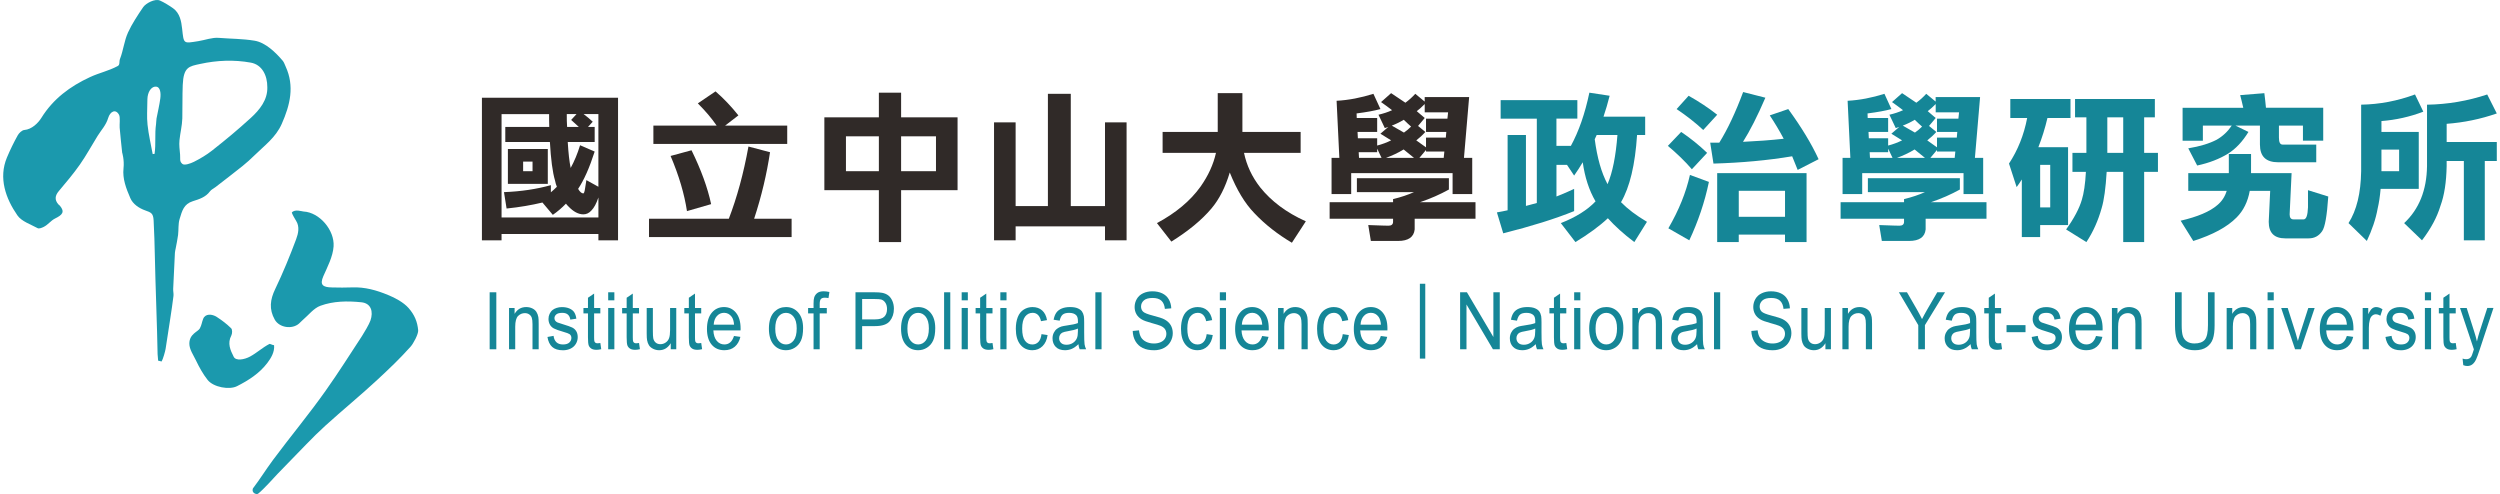 <?xml version="1.0" encoding="utf-8"?>
<!-- Generator: Adobe Illustrator 16.0.0, SVG Export Plug-In . SVG Version: 6.00 Build 0)  -->
<!DOCTYPE svg PUBLIC "-//W3C//DTD SVG 1.1//EN" "http://www.w3.org/Graphics/SVG/1.1/DTD/svg11.dtd">
<svg version="1.1" id="圖層_1" xmlns="http://www.w3.org/2000/svg" xmlns:xlink="http://www.w3.org/1999/xlink" x="0px" y="0px"
	 width="334px" height="66px" viewBox="0 0 334 66" enable-background="new 0 0 334 66" xml:space="preserve">
<path fill="#158697" d="M65.418,46.664v-7.615h0.891v7.615H65.418z"/>
<path fill="#158697" d="M68.007,46.664v-5.518h0.743v0.785c0.358-0.607,0.875-0.908,1.552-0.908c0.292,0,0.564,0.059,0.811,0.178
	c0.247,0.119,0.429,0.275,0.552,0.471c0.123,0.193,0.208,0.424,0.258,0.689c0.031,0.174,0.044,0.477,0.044,0.91v3.393h-0.825v-3.355
	c0-0.381-0.033-0.666-0.097-0.856c-0.063-0.188-0.179-0.338-0.342-0.449c-0.164-0.112-0.354-0.17-0.575-0.17
	c-0.352,0-0.655,0.125-0.91,0.379c-0.256,0.252-0.384,0.733-0.384,1.438v3.015L68.007,46.664L68.007,46.664z"/>
<path fill="#158697" d="M73.14,45.018l0.816-0.146c0.045,0.371,0.173,0.653,0.383,0.853c0.21,0.198,0.502,0.297,0.878,0.297
	c0.381,0,0.661-0.088,0.846-0.263c0.184-0.176,0.274-0.381,0.274-0.614c0-0.213-0.081-0.379-0.243-0.502
	c-0.112-0.082-0.395-0.188-0.844-0.314c-0.605-0.174-1.024-0.324-1.26-0.451c-0.234-0.125-0.411-0.299-0.532-0.523
	s-0.181-0.471-0.181-0.739c0-0.246,0.049-0.474,0.148-0.683c0.1-0.211,0.235-0.387,0.406-0.522c0.128-0.107,0.303-0.199,0.525-0.271
	c0.221-0.076,0.459-0.111,0.713-0.111c0.382,0,0.718,0.061,1.007,0.186s0.502,0.293,0.64,0.506c0.139,0.215,0.233,0.498,0.285,0.855
	l-0.808,0.125c-0.037-0.285-0.144-0.506-0.319-0.666c-0.176-0.158-0.424-0.238-0.745-0.238c-0.38,0-0.649,0.07-0.813,0.213
	c-0.162,0.143-0.243,0.309-0.243,0.498c0,0.121,0.034,0.23,0.101,0.328c0.066,0.1,0.173,0.184,0.316,0.25
	c0.083,0.033,0.325,0.113,0.729,0.238c0.584,0.176,0.991,0.32,1.223,0.432c0.23,0.115,0.413,0.277,0.544,0.494
	c0.131,0.213,0.197,0.48,0.197,0.797c0,0.313-0.081,0.607-0.242,0.883c-0.161,0.273-0.394,0.488-0.694,0.639
	c-0.303,0.148-0.646,0.228-1.027,0.228c-0.634,0-1.116-0.149-1.448-0.448C73.442,46.045,73.23,45.602,73.14,45.018z"/>
<path fill="#158697" d="M80.206,45.826l0.119,0.826c-0.232,0.055-0.44,0.084-0.624,0.084c-0.3,0-0.532-0.053-0.698-0.162
	c-0.165-0.107-0.281-0.248-0.349-0.422c-0.067-0.176-0.102-0.543-0.102-1.105v-3.174h-0.604v-0.727h0.604v-1.367l0.822-0.559v1.926
	h0.831v0.727h-0.831V45.1c0,0.269,0.015,0.439,0.044,0.515s0.076,0.137,0.143,0.184c0.065,0.043,0.161,0.066,0.282,0.066
	C79.936,45.863,80.057,45.852,80.206,45.826z"/>
<path fill="#158697" d="M81.254,40.123v-1.074h0.825v1.074H81.254z M81.254,46.664v-5.518h0.825v5.518H81.254z"/>
<path fill="#158697" d="M85.375,45.826l0.119,0.826c-0.233,0.055-0.439,0.084-0.625,0.084c-0.3,0-0.532-0.053-0.697-0.162
	c-0.166-0.107-0.281-0.248-0.349-0.422c-0.067-0.176-0.101-0.543-0.101-1.105v-3.174h-0.605v-0.727h0.605v-1.367l0.821-0.559v1.926
	h0.831v0.727h-0.831V45.1c0,0.269,0.015,0.439,0.044,0.515s0.076,0.137,0.143,0.184c0.065,0.043,0.161,0.066,0.283,0.066
	C85.104,45.863,85.226,45.852,85.375,45.826z"/>
<path fill="#158697" d="M89.611,46.664v-0.811c-0.379,0.623-0.896,0.936-1.547,0.936c-0.288,0-0.557-0.064-0.806-0.189
	c-0.249-0.123-0.434-0.281-0.555-0.469c-0.122-0.189-0.206-0.42-0.255-0.693c-0.034-0.184-0.05-0.475-0.05-0.873v-3.418h0.825v3.062
	c0,0.485,0.018,0.815,0.051,0.985c0.052,0.244,0.162,0.439,0.33,0.58c0.168,0.142,0.377,0.209,0.624,0.209
	c0.249,0,0.479-0.069,0.697-0.215c0.218-0.145,0.371-0.34,0.462-0.588c0.089-0.248,0.135-0.606,0.135-1.076v-2.957h0.826v5.519
	L89.611,46.664L89.611,46.664z"/>
<path fill="#158697" d="M93.684,45.826l0.118,0.826c-0.231,0.055-0.439,0.084-0.624,0.084c-0.3,0-0.531-0.053-0.697-0.162
	c-0.165-0.107-0.282-0.248-0.35-0.422c-0.066-0.176-0.101-0.543-0.101-1.105v-3.174h-0.605v-0.727h0.605v-1.367l0.822-0.559v1.926
	h0.831v0.727h-0.831V45.1c0,0.269,0.014,0.439,0.044,0.515c0.028,0.075,0.076,0.137,0.142,0.184
	c0.066,0.043,0.161,0.066,0.283,0.066C93.411,45.863,93.533,45.852,93.684,45.826z"/>
<path fill="#158697" d="M98.062,44.887l0.854,0.119c-0.135,0.564-0.384,1.004-0.749,1.314c-0.364,0.313-0.828,0.469-1.395,0.469
	c-0.713,0-1.277-0.25-1.695-0.746c-0.417-0.498-0.626-1.193-0.626-2.092c0-0.928,0.211-1.646,0.633-2.16
	c0.422-0.512,0.97-0.768,1.644-0.768c0.65,0,1.183,0.25,1.597,0.752c0.413,0.502,0.62,1.207,0.62,2.119
	c0,0.055-0.002,0.139-0.005,0.248h-3.634c0.03,0.606,0.182,1.069,0.453,1.395c0.272,0.32,0.612,0.482,1.02,0.482
	c0.303,0,0.562-0.093,0.774-0.271C97.766,45.568,97.936,45.283,98.062,44.887z M95.35,43.375h2.721
	c-0.037-0.465-0.141-0.811-0.313-1.045c-0.264-0.359-0.604-0.539-1.023-0.539c-0.379,0-0.698,0.143-0.956,0.43
	C95.52,42.51,95.376,42.893,95.35,43.375z"/>
<path fill="#158697" d="M102.726,43.904c0-1.021,0.251-1.777,0.753-2.271c0.418-0.407,0.929-0.61,1.532-0.61
	c0.67,0,1.218,0.248,1.643,0.744s0.639,1.184,0.639,2.061c0,0.709-0.094,1.268-0.283,1.674c-0.188,0.408-0.462,0.723-0.821,0.947
	c-0.359,0.227-0.751,0.34-1.177,0.34c-0.682,0-1.233-0.248-1.654-0.744S102.726,44.836,102.726,43.904z M103.574,43.904
	c0,0.707,0.136,1.236,0.408,1.588c0.271,0.352,0.616,0.527,1.027,0.527c0.41,0,0.75-0.179,1.023-0.529
	c0.272-0.354,0.408-0.893,0.408-1.617c0-0.682-0.136-1.197-0.411-1.551c-0.273-0.352-0.614-0.525-1.021-0.525
	c-0.412,0-0.756,0.174-1.027,0.523C103.709,42.67,103.574,43.199,103.574,43.904z"/>
<path fill="#158697" d="M108.691,46.664v-4.791h-0.729v-0.727h0.729v-0.588c0-0.369,0.028-0.646,0.087-0.824
	c0.079-0.244,0.219-0.439,0.419-0.59c0.2-0.152,0.48-0.228,0.842-0.228c0.233,0,0.49,0.031,0.771,0.094l-0.124,0.816
	c-0.171-0.035-0.334-0.054-0.487-0.054c-0.25,0-0.428,0.062-0.532,0.183c-0.104,0.121-0.156,0.349-0.156,0.683v0.508h0.95v0.727
	h-0.95v4.791H108.691z"/>
<path fill="#158697" d="M114.292,46.664v-7.615h2.537c0.447,0,0.788,0.023,1.023,0.07c0.331,0.064,0.606,0.182,0.832,0.357
	c0.223,0.174,0.401,0.42,0.539,0.733c0.136,0.313,0.203,0.662,0.203,1.039c0,0.647-0.182,1.196-0.545,1.646
	c-0.364,0.448-1.021,0.674-1.973,0.674h-1.726v3.096H114.292z M115.182,42.668h1.738c0.575,0,0.983-0.121,1.226-0.363
	c0.243-0.244,0.362-0.584,0.362-1.021c0-0.32-0.07-0.595-0.213-0.82c-0.142-0.228-0.329-0.375-0.562-0.448
	c-0.15-0.045-0.426-0.066-0.83-0.066h-1.721L115.182,42.668L115.182,42.668z"/>
<path fill="#158697" d="M120.381,43.904c0-1.021,0.251-1.777,0.753-2.271c0.418-0.407,0.93-0.61,1.532-0.61
	c0.669,0,1.217,0.248,1.643,0.744c0.425,0.496,0.639,1.184,0.639,2.061c0,0.709-0.094,1.268-0.283,1.674
	c-0.188,0.408-0.462,0.723-0.821,0.947c-0.358,0.227-0.751,0.34-1.177,0.34c-0.682,0-1.233-0.248-1.655-0.744
	C120.59,45.549,120.381,44.836,120.381,43.904z M121.23,43.904c0,0.707,0.135,1.236,0.408,1.588
	c0.272,0.352,0.615,0.527,1.027,0.527c0.41,0,0.75-0.179,1.023-0.529c0.271-0.354,0.408-0.893,0.408-1.617
	c0-0.682-0.138-1.197-0.411-1.551c-0.273-0.352-0.614-0.525-1.021-0.525c-0.413,0-0.756,0.174-1.028,0.523
	C121.365,42.669,121.23,43.199,121.23,43.904z"/>
<path fill="#158697" d="M126.132,46.664v-7.615h0.825v7.615H126.132z"/>
<path fill="#158697" d="M128.479,40.123v-1.074h0.824v1.074H128.479z M128.479,46.664v-5.518h0.824v5.518H128.479z"/>
<path fill="#158697" d="M132.6,45.826l0.118,0.826c-0.231,0.055-0.439,0.084-0.624,0.084c-0.3,0-0.531-0.053-0.697-0.162
	c-0.166-0.107-0.282-0.248-0.35-0.422c-0.066-0.176-0.101-0.543-0.101-1.105v-3.174h-0.605v-0.727h0.605v-1.367l0.822-0.559v1.926
	h0.831v0.727h-0.831V45.1c0,0.269,0.014,0.439,0.044,0.515c0.028,0.075,0.076,0.137,0.142,0.184
	c0.066,0.043,0.161,0.066,0.283,0.066C132.328,45.863,132.449,45.852,132.6,45.826z"/>
<path fill="#158697" d="M133.646,40.123v-1.074h0.825v1.074H133.646z M133.646,46.664v-5.518h0.825v5.518H133.646z"/>
<path fill="#158697" d="M139.146,44.641l0.812,0.123c-0.088,0.633-0.315,1.129-0.681,1.486c-0.367,0.357-0.815,0.539-1.347,0.539
	c-0.669,0-1.204-0.248-1.608-0.74c-0.406-0.496-0.608-1.201-0.608-2.123c0-0.596,0.087-1.117,0.262-1.564
	c0.175-0.444,0.44-0.78,0.797-1.004c0.356-0.223,0.745-0.334,1.163-0.334c0.528,0,0.962,0.148,1.298,0.453
	c0.337,0.303,0.552,0.732,0.646,1.291l-0.803,0.142c-0.077-0.371-0.211-0.65-0.406-0.839c-0.193-0.186-0.429-0.278-0.704-0.278
	c-0.417,0-0.754,0.168-1.014,0.506c-0.261,0.338-0.391,0.873-0.391,1.603c0,0.742,0.125,1.279,0.376,1.617
	c0.251,0.336,0.579,0.504,0.981,0.504c0.324,0,0.596-0.113,0.813-0.34S139.086,45.109,139.146,44.641z"/>
<path fill="#158697" d="M144.078,45.982c-0.306,0.295-0.601,0.502-0.884,0.623c-0.282,0.121-0.586,0.184-0.911,0.184
	c-0.534,0-0.946-0.148-1.234-0.445c-0.286-0.295-0.431-0.674-0.431-1.135c0-0.271,0.054-0.518,0.163-0.74
	c0.108-0.223,0.251-0.402,0.427-0.537c0.176-0.137,0.374-0.238,0.595-0.309c0.161-0.047,0.406-0.094,0.733-0.141
	c0.667-0.088,1.157-0.195,1.474-0.32c0.004-0.129,0.005-0.209,0.005-0.244c0-0.381-0.077-0.648-0.233-0.805
	c-0.212-0.211-0.525-0.316-0.94-0.316c-0.389,0-0.676,0.076-0.86,0.23c-0.186,0.154-0.321,0.426-0.411,0.815l-0.807-0.125
	c0.072-0.391,0.193-0.704,0.361-0.944c0.169-0.24,0.411-0.428,0.729-0.558c0.317-0.131,0.687-0.192,1.105-0.192
	c0.415,0,0.754,0.053,1.015,0.164c0.26,0.11,0.45,0.25,0.572,0.418c0.122,0.17,0.208,0.381,0.258,0.637
	c0.027,0.16,0.042,0.447,0.042,0.861v1.248c0,0.869,0.017,1.42,0.053,1.649c0.035,0.229,0.104,0.449,0.209,0.662h-0.863
	C144.157,46.469,144.104,46.242,144.078,45.982z M144.01,43.895c-0.301,0.14-0.75,0.256-1.35,0.354
	c-0.339,0.056-0.58,0.117-0.72,0.187c-0.143,0.069-0.25,0.172-0.326,0.305c-0.076,0.135-0.115,0.283-0.115,0.443
	c0,0.25,0.083,0.459,0.251,0.623c0.166,0.168,0.41,0.252,0.731,0.252c0.316,0,0.601-0.08,0.849-0.238
	c0.248-0.156,0.43-0.373,0.547-0.646c0.088-0.211,0.133-0.523,0.133-0.934V43.895z"/>
<path fill="#158697" d="M146.341,46.664v-7.615h0.826v7.615H146.341z"/>
<path fill="#158697" d="M151.331,44.217l0.84-0.084c0.039,0.381,0.132,0.693,0.277,0.938c0.145,0.244,0.371,0.443,0.677,0.595
	c0.307,0.147,0.65,0.226,1.032,0.226c0.34,0,0.64-0.058,0.899-0.173c0.26-0.112,0.452-0.27,0.579-0.469
	c0.128-0.199,0.19-0.416,0.19-0.651c0-0.238-0.061-0.447-0.183-0.625c-0.123-0.181-0.324-0.33-0.606-0.451
	c-0.181-0.078-0.58-0.201-1.197-0.371c-0.616-0.168-1.051-0.324-1.299-0.476c-0.321-0.19-0.561-0.428-0.718-0.709
	c-0.157-0.282-0.236-0.598-0.236-0.946c0-0.386,0.098-0.746,0.289-1.078c0.193-0.334,0.475-0.588,0.844-0.762
	c0.371-0.175,0.782-0.261,1.234-0.261c0.5,0,0.939,0.09,1.32,0.272c0.381,0.181,0.673,0.447,0.878,0.804
	c0.205,0.354,0.314,0.752,0.331,1.198l-0.854,0.072c-0.045-0.481-0.201-0.846-0.465-1.092c-0.265-0.244-0.655-0.367-1.173-0.367
	c-0.538,0-0.931,0.111-1.177,0.334c-0.246,0.226-0.369,0.494-0.369,0.81c0,0.272,0.087,0.498,0.262,0.676
	c0.171,0.179,0.618,0.356,1.342,0.543c0.725,0.185,1.221,0.347,1.489,0.483c0.392,0.205,0.68,0.464,0.866,0.777
	s0.28,0.676,0.28,1.082s-0.103,0.787-0.308,1.146s-0.5,0.639-0.884,0.836c-0.385,0.199-0.816,0.299-1.296,0.299
	c-0.609,0-1.119-0.1-1.531-0.301c-0.41-0.201-0.732-0.504-0.968-0.906C151.467,45.182,151.344,44.727,151.331,44.217z"/>
<path fill="#158697" d="M161.212,44.641l0.813,0.123c-0.088,0.633-0.316,1.129-0.682,1.486c-0.366,0.357-0.814,0.539-1.347,0.539
	c-0.668,0-1.204-0.248-1.607-0.74c-0.406-0.496-0.608-1.201-0.608-2.123c0-0.596,0.087-1.117,0.261-1.564
	c0.175-0.444,0.44-0.78,0.797-1.004c0.357-0.223,0.744-0.334,1.163-0.334c0.528,0,0.962,0.148,1.298,0.453
	c0.337,0.303,0.554,0.732,0.647,1.291l-0.803,0.142c-0.077-0.371-0.212-0.65-0.406-0.839c-0.194-0.186-0.429-0.278-0.704-0.278
	c-0.416,0-0.754,0.168-1.014,0.506c-0.262,0.338-0.392,0.873-0.392,1.603c0,0.742,0.125,1.279,0.376,1.617
	c0.251,0.336,0.578,0.504,0.982,0.504c0.324,0,0.595-0.113,0.812-0.34C161.017,45.455,161.153,45.109,161.212,44.641z"/>
<path fill="#158697" d="M162.97,40.123v-1.074h0.826v1.074H162.97z M162.97,46.664v-5.518h0.826v5.518H162.97z"/>
<path fill="#158697" d="M168.624,44.887l0.854,0.119c-0.136,0.564-0.385,1.004-0.749,1.314c-0.363,0.313-0.828,0.469-1.396,0.469
	c-0.713,0-1.276-0.25-1.694-0.746c-0.417-0.498-0.626-1.193-0.626-2.092c0-0.928,0.211-1.646,0.633-2.16
	c0.422-0.512,0.97-0.768,1.644-0.768c0.65,0,1.184,0.25,1.597,0.752c0.412,0.502,0.619,1.207,0.619,2.119
	c0,0.055-0.002,0.139-0.005,0.248h-3.634c0.03,0.606,0.182,1.069,0.454,1.395c0.271,0.32,0.611,0.482,1.019,0.482
	c0.304,0,0.563-0.093,0.775-0.271C168.328,45.568,168.498,45.283,168.624,44.887z M165.912,43.375h2.721
	c-0.036-0.465-0.141-0.811-0.312-1.045c-0.264-0.359-0.604-0.539-1.024-0.539c-0.379,0-0.697,0.143-0.956,0.43
	C166.082,42.51,165.938,42.893,165.912,43.375z"/>
<path fill="#158697" d="M170.749,46.664v-5.518h0.743v0.785c0.358-0.607,0.875-0.908,1.551-0.908c0.294,0,0.564,0.059,0.812,0.178
	s0.43,0.275,0.553,0.471c0.122,0.193,0.208,0.424,0.257,0.689c0.031,0.174,0.045,0.477,0.045,0.91v3.393h-0.825v-3.355
	c0-0.381-0.031-0.666-0.096-0.856c-0.063-0.188-0.179-0.338-0.343-0.449c-0.163-0.112-0.354-0.17-0.575-0.17
	c-0.353,0-0.656,0.125-0.911,0.379c-0.256,0.252-0.383,0.733-0.383,1.438v3.015L170.749,46.664L170.749,46.664z"/>
<path fill="#158697" d="M179.393,44.641l0.812,0.123c-0.088,0.633-0.315,1.129-0.681,1.486c-0.367,0.357-0.815,0.539-1.348,0.539
	c-0.668,0-1.203-0.248-1.607-0.74c-0.406-0.496-0.608-1.201-0.608-2.123c0-0.596,0.087-1.117,0.261-1.564
	c0.176-0.444,0.44-0.78,0.797-1.004c0.357-0.223,0.744-0.334,1.164-0.334c0.527,0,0.961,0.148,1.297,0.453
	c0.338,0.303,0.554,0.732,0.647,1.291l-0.803,0.142c-0.077-0.371-0.212-0.65-0.406-0.839c-0.194-0.186-0.429-0.278-0.704-0.278
	c-0.416,0-0.754,0.168-1.014,0.506c-0.262,0.338-0.391,0.873-0.391,1.603c0,0.742,0.125,1.279,0.375,1.617
	c0.252,0.336,0.578,0.504,0.982,0.504c0.324,0,0.595-0.113,0.813-0.34C179.195,45.455,179.333,45.109,179.393,44.641z"/>
<path fill="#158697" d="M184.48,44.887l0.854,0.119c-0.135,0.564-0.384,1.004-0.749,1.314c-0.362,0.313-0.828,0.469-1.396,0.469
	c-0.713,0-1.276-0.25-1.694-0.746c-0.417-0.498-0.626-1.193-0.626-2.092c0-0.928,0.211-1.646,0.633-2.16
	c0.423-0.512,0.971-0.768,1.645-0.768c0.65,0,1.183,0.25,1.597,0.752c0.411,0.502,0.618,1.207,0.618,2.119
	c0,0.055-0.002,0.139-0.004,0.248h-3.635c0.03,0.606,0.182,1.069,0.454,1.395c0.271,0.32,0.611,0.482,1.019,0.482
	c0.304,0,0.563-0.093,0.775-0.271C184.186,45.568,184.354,45.283,184.48,44.887z M181.77,43.375h2.721
	c-0.037-0.465-0.141-0.811-0.313-1.045c-0.264-0.359-0.604-0.539-1.023-0.539c-0.379,0-0.698,0.143-0.956,0.43
	C181.938,42.51,181.796,42.893,181.77,43.375z"/>
<rect x="189.695" y="37.909" fill="#158697" width="0.721" height="10"/>
<path fill="#158697" d="M195.07,46.664v-7.615h0.912l3.533,5.977v-5.977h0.854v7.615h-0.912l-3.534-5.986v5.986H195.07z"/>
<path fill="#158697" d="M205.176,45.982c-0.306,0.295-0.602,0.502-0.884,0.623c-0.283,0.121-0.586,0.184-0.911,0.184
	c-0.535,0-0.947-0.148-1.234-0.445c-0.287-0.295-0.431-0.674-0.431-1.135c0-0.271,0.054-0.518,0.162-0.74
	c0.108-0.222,0.251-0.402,0.427-0.537c0.178-0.137,0.375-0.238,0.596-0.309c0.162-0.047,0.406-0.094,0.733-0.141
	c0.667-0.088,1.157-0.195,1.474-0.32c0.002-0.129,0.004-0.209,0.004-0.244c0-0.381-0.077-0.648-0.232-0.805
	c-0.212-0.211-0.525-0.316-0.941-0.316c-0.389,0-0.674,0.076-0.859,0.23s-0.321,0.426-0.411,0.815l-0.808-0.125
	c0.072-0.391,0.193-0.704,0.363-0.944c0.168-0.24,0.409-0.428,0.729-0.558c0.318-0.131,0.688-0.192,1.105-0.192
	c0.416,0,0.756,0.053,1.016,0.164c0.26,0.11,0.451,0.25,0.572,0.418c0.123,0.17,0.207,0.381,0.258,0.637
	c0.027,0.16,0.041,0.447,0.041,0.861v1.248c0,0.869,0.018,1.42,0.053,1.649c0.036,0.229,0.105,0.449,0.209,0.662h-0.863
	C205.255,46.469,205.2,46.242,205.176,45.982z M205.105,43.895c-0.299,0.14-0.748,0.256-1.349,0.354
	c-0.34,0.056-0.58,0.117-0.721,0.187c-0.142,0.069-0.249,0.172-0.326,0.305c-0.076,0.135-0.114,0.283-0.114,0.443
	c0,0.25,0.084,0.459,0.25,0.623c0.166,0.168,0.411,0.252,0.732,0.252c0.316,0,0.6-0.08,0.849-0.238
	c0.248-0.156,0.431-0.373,0.546-0.646c0.09-0.211,0.133-0.523,0.133-0.934V43.895z"/>
<path fill="#158697" d="M209.261,45.826l0.119,0.826c-0.233,0.055-0.44,0.084-0.625,0.084c-0.3,0-0.53-0.053-0.696-0.162
	c-0.166-0.107-0.281-0.248-0.35-0.422c-0.066-0.176-0.102-0.543-0.102-1.105v-3.174h-0.604v-0.727h0.604v-1.367l0.82-0.559v1.926
	h0.832v0.727h-0.832V45.1c0,0.269,0.016,0.439,0.045,0.515c0.028,0.075,0.076,0.137,0.143,0.184c0.066,0.043,0.16,0.066,0.281,0.066
	C208.989,45.863,209.109,45.852,209.261,45.826z"/>
<path fill="#158697" d="M210.309,40.123v-1.074h0.825v1.074H210.309z M210.309,46.664v-5.518h0.825v5.518H210.309z"/>
<path fill="#158697" d="M212.316,43.904c0-1.021,0.252-1.777,0.754-2.271c0.419-0.407,0.93-0.61,1.533-0.61
	c0.668,0,1.217,0.248,1.642,0.744c0.426,0.496,0.639,1.184,0.639,2.061c0,0.709-0.094,1.268-0.282,1.674
	c-0.188,0.408-0.461,0.723-0.82,0.947c-0.359,0.227-0.752,0.34-1.178,0.34c-0.683,0-1.233-0.248-1.654-0.744
	C212.527,45.549,212.316,44.836,212.316,43.904z M213.167,43.904c0,0.707,0.136,1.236,0.408,1.588
	c0.271,0.352,0.614,0.527,1.028,0.527c0.408,0,0.75-0.179,1.022-0.529c0.272-0.354,0.408-0.893,0.408-1.617
	c0-0.682-0.138-1.197-0.411-1.551c-0.273-0.352-0.614-0.525-1.021-0.525c-0.412,0-0.756,0.174-1.027,0.523
	S213.167,43.199,213.167,43.904z"/>
<path fill="#158697" d="M218.088,46.664v-5.518h0.743v0.785c0.358-0.607,0.875-0.908,1.551-0.908c0.294,0,0.563,0.059,0.812,0.178
	c0.246,0.119,0.43,0.275,0.553,0.471c0.122,0.193,0.208,0.424,0.257,0.689c0.031,0.174,0.045,0.477,0.045,0.91v3.393h-0.825v-3.355
	c0-0.381-0.031-0.666-0.096-0.856c-0.064-0.188-0.18-0.338-0.343-0.449c-0.164-0.112-0.354-0.17-0.575-0.17
	c-0.354,0-0.656,0.125-0.911,0.379c-0.256,0.252-0.383,0.733-0.383,1.438v3.015L218.088,46.664L218.088,46.664z"/>
<path fill="#158697" d="M226.729,45.982c-0.307,0.295-0.602,0.502-0.885,0.623c-0.281,0.121-0.586,0.184-0.91,0.184
	c-0.535,0-0.947-0.148-1.233-0.445c-0.288-0.295-0.433-0.674-0.433-1.135c0-0.271,0.056-0.518,0.164-0.74
	c0.107-0.222,0.25-0.402,0.426-0.537c0.177-0.137,0.375-0.238,0.596-0.309c0.161-0.047,0.406-0.094,0.734-0.141
	c0.666-0.088,1.156-0.195,1.473-0.32c0.003-0.129,0.005-0.209,0.005-0.244c0-0.381-0.078-0.648-0.233-0.805
	c-0.211-0.211-0.525-0.316-0.94-0.316c-0.39,0-0.677,0.076-0.861,0.23s-0.321,0.426-0.409,0.815l-0.809-0.125
	c0.072-0.391,0.193-0.704,0.363-0.944c0.168-0.24,0.41-0.428,0.729-0.558c0.318-0.131,0.688-0.192,1.105-0.192
	c0.416,0,0.755,0.053,1.015,0.164c0.26,0.11,0.451,0.25,0.573,0.418c0.123,0.17,0.208,0.381,0.257,0.637
	c0.028,0.16,0.042,0.447,0.042,0.861v1.248c0,0.869,0.018,1.42,0.053,1.649s0.104,0.449,0.209,0.662h-0.863
	C226.809,46.469,226.753,46.242,226.729,45.982z M226.66,43.895c-0.301,0.14-0.75,0.256-1.35,0.354
	c-0.34,0.056-0.58,0.117-0.721,0.187c-0.142,0.069-0.249,0.172-0.326,0.305c-0.076,0.135-0.113,0.283-0.113,0.443
	c0,0.25,0.082,0.459,0.25,0.623c0.166,0.168,0.41,0.252,0.73,0.252c0.318,0,0.602-0.08,0.85-0.238
	c0.248-0.156,0.431-0.373,0.547-0.646c0.088-0.211,0.133-0.523,0.133-0.934V43.895z"/>
<path fill="#158697" d="M228.992,46.664v-7.615h0.824v7.615H228.992z"/>
<path fill="#158697" d="M233.98,44.217l0.84-0.084c0.041,0.381,0.133,0.693,0.277,0.938c0.146,0.246,0.371,0.443,0.678,0.595
	c0.307,0.147,0.649,0.226,1.031,0.226c0.34,0,0.641-0.058,0.899-0.173c0.26-0.112,0.453-0.27,0.58-0.469s0.19-0.416,0.19-0.651
	c0-0.238-0.062-0.447-0.184-0.625c-0.123-0.181-0.324-0.33-0.605-0.451c-0.181-0.078-0.58-0.201-1.197-0.371
	c-0.617-0.168-1.051-0.324-1.299-0.476c-0.321-0.19-0.562-0.428-0.717-0.709c-0.158-0.282-0.238-0.598-0.238-0.946
	c0-0.386,0.098-0.746,0.289-1.078c0.193-0.334,0.475-0.588,0.846-0.762c0.37-0.175,0.781-0.261,1.234-0.261
	c0.498,0,0.938,0.09,1.318,0.272c0.381,0.181,0.674,0.447,0.878,0.804c0.205,0.354,0.316,0.752,0.331,1.198l-0.854,0.072
	c-0.047-0.481-0.201-0.846-0.467-1.092c-0.265-0.244-0.654-0.367-1.172-0.367c-0.539,0-0.932,0.111-1.178,0.334
	c-0.246,0.226-0.369,0.494-0.369,0.81c0,0.272,0.088,0.498,0.262,0.676c0.172,0.179,0.619,0.356,1.343,0.543
	c0.724,0.185,1.22,0.347,1.489,0.483c0.392,0.205,0.68,0.464,0.865,0.777c0.188,0.313,0.28,0.676,0.28,1.082
	s-0.103,0.787-0.308,1.146s-0.498,0.639-0.883,0.836c-0.385,0.199-0.816,0.299-1.297,0.299c-0.609,0-1.119-0.1-1.531-0.301
	c-0.41-0.201-0.732-0.504-0.967-0.906C234.117,45.182,233.994,44.727,233.98,44.217z"/>
<path fill="#158697" d="M243.876,46.664v-0.811c-0.379,0.623-0.896,0.936-1.547,0.936c-0.288,0-0.558-0.064-0.806-0.189
	c-0.25-0.123-0.435-0.281-0.556-0.469c-0.12-0.189-0.206-0.42-0.255-0.693c-0.033-0.184-0.05-0.475-0.05-0.873v-3.418h0.825v3.062
	c0,0.485,0.018,0.815,0.051,0.985c0.052,0.244,0.162,0.439,0.33,0.58c0.168,0.142,0.377,0.209,0.624,0.209
	c0.248,0,0.479-0.069,0.696-0.215c0.219-0.145,0.373-0.34,0.463-0.588s0.135-0.606,0.135-1.076v-2.957h0.826v5.519L243.876,46.664
	L243.876,46.664z"/>
<path fill="#158697" d="M246.145,46.664v-5.518h0.742v0.785c0.358-0.607,0.874-0.908,1.551-0.908c0.295,0,0.563,0.059,0.811,0.178
	s0.431,0.275,0.554,0.471c0.122,0.193,0.208,0.424,0.257,0.689c0.03,0.174,0.045,0.477,0.045,0.91v3.393h-0.824v-3.355
	c0-0.381-0.032-0.666-0.098-0.856c-0.063-0.188-0.179-0.338-0.342-0.449c-0.164-0.112-0.355-0.17-0.574-0.17
	c-0.354,0-0.656,0.125-0.912,0.379c-0.256,0.252-0.383,0.733-0.383,1.438v3.015L246.145,46.664L246.145,46.664z"/>
<path fill="#158697" d="M256.281,46.664v-3.227l-2.592-4.39h1.082l1.326,2.295c0.243,0.431,0.473,0.857,0.685,1.289
	c0.2-0.397,0.446-0.848,0.733-1.348l1.303-2.236h1.037l-2.685,4.39v3.227H256.281z"/>
<path fill="#158697" d="M263.268,45.982c-0.307,0.295-0.603,0.502-0.885,0.623c-0.283,0.121-0.586,0.184-0.91,0.184
	c-0.535,0-0.947-0.148-1.234-0.445c-0.287-0.295-0.432-0.674-0.432-1.135c0-0.271,0.055-0.518,0.162-0.74
	c0.108-0.222,0.252-0.402,0.428-0.537c0.177-0.137,0.375-0.238,0.595-0.309c0.161-0.047,0.407-0.094,0.733-0.141
	c0.668-0.088,1.157-0.195,1.474-0.32c0.003-0.129,0.005-0.209,0.005-0.244c0-0.381-0.078-0.648-0.233-0.805
	c-0.212-0.211-0.524-0.316-0.94-0.316c-0.389,0-0.676,0.076-0.86,0.23s-0.321,0.426-0.411,0.815l-0.808-0.125
	c0.073-0.391,0.194-0.704,0.362-0.944s0.41-0.428,0.729-0.558c0.317-0.131,0.687-0.192,1.104-0.192c0.416,0,0.756,0.053,1.016,0.164
	c0.26,0.11,0.451,0.25,0.572,0.418c0.123,0.17,0.209,0.381,0.258,0.637c0.027,0.16,0.041,0.447,0.041,0.861v1.248
	c0,0.869,0.018,1.42,0.053,1.649c0.036,0.229,0.105,0.449,0.209,0.662h-0.863C263.346,46.469,263.291,46.242,263.268,45.982z
	 M263.197,43.895c-0.301,0.14-0.749,0.256-1.35,0.354c-0.34,0.056-0.58,0.117-0.721,0.187c-0.143,0.069-0.249,0.172-0.326,0.305
	c-0.076,0.135-0.113,0.283-0.113,0.443c0,0.25,0.082,0.459,0.25,0.623c0.166,0.168,0.41,0.252,0.731,0.252
	c0.317,0,0.601-0.08,0.849-0.238c0.248-0.156,0.431-0.373,0.547-0.646c0.088-0.211,0.133-0.523,0.133-0.934V43.895z"/>
<path fill="#158697" d="M267.354,45.826l0.119,0.826c-0.233,0.055-0.44,0.084-0.625,0.084c-0.301,0-0.531-0.053-0.697-0.162
	c-0.166-0.107-0.281-0.248-0.35-0.422c-0.066-0.176-0.102-0.543-0.102-1.105v-3.174h-0.604v-0.727h0.604v-1.367l0.822-0.559v1.926
	h0.83v0.727h-0.83V45.1c0,0.269,0.014,0.439,0.043,0.515c0.028,0.075,0.076,0.137,0.143,0.184c0.066,0.043,0.16,0.066,0.282,0.066
	C267.081,45.863,267.202,45.852,267.354,45.826z"/>
<path fill="#158697" d="M268.073,44.379v-0.941h2.536v0.941H268.073z"/>
<path fill="#158697" d="M271.429,45.018l0.816-0.146c0.045,0.371,0.173,0.653,0.383,0.853c0.21,0.198,0.502,0.297,0.878,0.297
	c0.38,0,0.661-0.088,0.846-0.263c0.184-0.176,0.274-0.381,0.274-0.614c0-0.213-0.081-0.379-0.243-0.502
	c-0.113-0.082-0.395-0.188-0.844-0.314c-0.605-0.174-1.025-0.324-1.262-0.451c-0.232-0.125-0.409-0.299-0.53-0.523
	c-0.122-0.225-0.183-0.471-0.183-0.739c0-0.246,0.051-0.474,0.149-0.683c0.099-0.211,0.234-0.387,0.406-0.522
	c0.128-0.107,0.303-0.199,0.524-0.271c0.222-0.076,0.459-0.111,0.715-0.111c0.382,0,0.717,0.061,1.007,0.186
	c0.288,0.125,0.502,0.293,0.64,0.506c0.139,0.215,0.232,0.498,0.285,0.855l-0.809,0.125c-0.037-0.285-0.144-0.506-0.318-0.666
	c-0.176-0.158-0.424-0.238-0.745-0.238c-0.38,0-0.649,0.07-0.813,0.213c-0.16,0.143-0.241,0.309-0.241,0.498
	c0,0.121,0.032,0.23,0.101,0.328c0.066,0.1,0.174,0.184,0.317,0.25c0.082,0.033,0.323,0.113,0.729,0.238
	c0.584,0.176,0.992,0.32,1.224,0.432c0.23,0.115,0.412,0.277,0.545,0.494c0.131,0.213,0.197,0.48,0.197,0.797
	c0,0.313-0.082,0.607-0.242,0.883c-0.16,0.273-0.393,0.488-0.694,0.639c-0.304,0.148-0.646,0.228-1.028,0.228
	c-0.633,0-1.115-0.149-1.447-0.448C271.73,46.045,271.52,45.602,271.429,45.018z"/>
<path fill="#158697" d="M280.027,44.887l0.854,0.119c-0.135,0.564-0.384,1.004-0.748,1.314c-0.364,0.313-0.829,0.469-1.396,0.469
	c-0.713,0-1.277-0.25-1.695-0.746c-0.417-0.498-0.626-1.193-0.626-2.092c0-0.928,0.211-1.646,0.633-2.16
	c0.423-0.512,0.97-0.768,1.644-0.768c0.652,0,1.184,0.25,1.598,0.752c0.413,0.502,0.619,1.207,0.619,2.119
	c0,0.055-0.002,0.139-0.004,0.248h-3.635c0.029,0.606,0.182,1.069,0.453,1.395c0.272,0.32,0.611,0.482,1.02,0.482
	c0.303,0,0.563-0.093,0.775-0.271C279.732,45.568,279.902,45.283,280.027,44.887z M277.316,43.375h2.721
	c-0.036-0.465-0.141-0.811-0.313-1.045c-0.264-0.359-0.604-0.539-1.022-0.539c-0.379,0-0.699,0.143-0.957,0.43
	C277.486,42.51,277.344,42.893,277.316,43.375z"/>
<path fill="#158697" d="M282.152,46.664v-5.518h0.744v0.785c0.357-0.607,0.875-0.908,1.552-0.908c0.293,0,0.563,0.059,0.81,0.178
	s0.43,0.275,0.553,0.471c0.123,0.193,0.209,0.424,0.258,0.689c0.031,0.174,0.046,0.477,0.046,0.91v3.393h-0.825v-3.355
	c0-0.381-0.033-0.666-0.098-0.856c-0.063-0.188-0.178-0.338-0.342-0.449c-0.164-0.112-0.354-0.17-0.576-0.17
	c-0.352,0-0.655,0.125-0.91,0.379c-0.256,0.252-0.383,0.733-0.383,1.438v3.015L282.152,46.664L282.152,46.664z"/>
<path fill="#158697" d="M294.98,39.049h0.891v4.398c0,0.766-0.076,1.373-0.229,1.824c-0.153,0.449-0.43,0.815-0.828,1.098
	c-0.399,0.283-0.924,0.424-1.571,0.424c-0.632,0-1.146-0.123-1.548-0.367c-0.4-0.246-0.687-0.604-0.857-1.068
	s-0.257-1.104-0.257-1.909V39.05h0.892v4.396c0,0.662,0.055,1.147,0.162,1.461c0.108,0.314,0.295,0.555,0.561,0.725
	c0.265,0.17,0.588,0.256,0.97,0.256c0.655,0,1.122-0.17,1.399-0.504c0.278-0.338,0.418-0.982,0.418-1.938v-4.396H294.98z"/>
<path fill="#158697" d="M297.482,46.664v-5.518h0.744v0.785c0.356-0.607,0.873-0.908,1.551-0.908c0.293,0,0.563,0.059,0.81,0.178
	s0.431,0.275,0.554,0.471c0.122,0.193,0.207,0.424,0.258,0.689c0.029,0.174,0.045,0.477,0.045,0.91v3.393h-0.825v-3.355
	c0-0.381-0.033-0.666-0.097-0.856c-0.064-0.188-0.18-0.338-0.343-0.449c-0.163-0.112-0.354-0.17-0.575-0.17
	c-0.353,0-0.655,0.125-0.91,0.379c-0.256,0.252-0.383,0.733-0.383,1.438v3.015L297.482,46.664L297.482,46.664z"/>
<path fill="#158697" d="M302.949,40.123v-1.074h0.824v1.074H302.949z M302.949,46.664v-5.518h0.824v5.518H302.949z"/>
<path fill="#158697" d="M306.621,46.664l-1.854-5.518h0.871l1.047,3.305c0.112,0.355,0.217,0.727,0.313,1.109
	c0.074-0.289,0.176-0.642,0.309-1.05l1.082-3.364h0.85l-1.846,5.518H306.621z"/>
<path fill="#158697" d="M313.536,44.887l0.854,0.119c-0.136,0.564-0.385,1.004-0.748,1.314c-0.365,0.313-0.828,0.469-1.396,0.469
	c-0.712,0-1.277-0.25-1.694-0.746c-0.418-0.498-0.627-1.193-0.627-2.092c0-0.928,0.211-1.646,0.634-2.16
	c0.422-0.512,0.971-0.768,1.644-0.768c0.651,0,1.184,0.25,1.597,0.752s0.62,1.207,0.62,2.119c0,0.055-0.002,0.139-0.005,0.248
	h-3.635c0.031,0.606,0.182,1.069,0.453,1.395c0.272,0.32,0.612,0.482,1.02,0.482c0.305,0,0.563-0.093,0.775-0.271
	C313.241,45.568,313.41,45.283,313.536,44.887z M310.825,43.375h2.72c-0.036-0.465-0.14-0.811-0.313-1.045
	c-0.264-0.359-0.604-0.539-1.022-0.539c-0.379,0-0.698,0.143-0.956,0.43C310.995,42.51,310.852,42.893,310.825,43.375z"/>
<path fill="#158697" d="M315.652,46.664v-5.518h0.744v0.836c0.188-0.392,0.363-0.648,0.524-0.773c0.16-0.125,0.338-0.186,0.53-0.186
	c0.277,0,0.563,0.1,0.85,0.299l-0.285,0.867c-0.201-0.133-0.403-0.201-0.605-0.201c-0.18,0-0.342,0.063-0.485,0.186
	c-0.145,0.123-0.245,0.291-0.308,0.512c-0.092,0.33-0.139,0.693-0.139,1.09v2.89L315.652,46.664L315.652,46.664z"/>
<path fill="#158697" d="M318.696,45.018l0.817-0.146c0.045,0.371,0.172,0.653,0.383,0.853c0.209,0.198,0.502,0.297,0.877,0.297
	c0.381,0,0.662-0.088,0.846-0.263c0.184-0.176,0.275-0.381,0.275-0.614c0-0.213-0.082-0.379-0.244-0.502
	c-0.112-0.082-0.395-0.188-0.844-0.314c-0.605-0.174-1.024-0.324-1.261-0.451c-0.233-0.125-0.41-0.299-0.532-0.523
	c-0.121-0.225-0.181-0.471-0.181-0.739c0-0.246,0.05-0.474,0.149-0.683c0.099-0.211,0.233-0.387,0.405-0.522
	c0.128-0.107,0.304-0.199,0.525-0.271c0.221-0.076,0.459-0.111,0.713-0.111c0.383,0,0.718,0.061,1.008,0.186
	c0.288,0.125,0.502,0.293,0.64,0.506c0.139,0.215,0.232,0.498,0.285,0.855l-0.809,0.125c-0.036-0.285-0.143-0.506-0.318-0.666
	c-0.176-0.158-0.424-0.238-0.744-0.238c-0.381,0-0.65,0.07-0.813,0.213c-0.161,0.143-0.242,0.309-0.242,0.498
	c0,0.121,0.033,0.23,0.101,0.328c0.066,0.1,0.174,0.184,0.316,0.25c0.083,0.033,0.325,0.113,0.729,0.238
	c0.585,0.176,0.992,0.32,1.224,0.432c0.231,0.115,0.413,0.277,0.545,0.494c0.131,0.213,0.197,0.48,0.197,0.797
	c0,0.313-0.081,0.607-0.242,0.883c-0.16,0.273-0.392,0.488-0.694,0.639c-0.303,0.148-0.646,0.228-1.027,0.228
	c-0.633,0-1.116-0.149-1.447-0.448C319,46.045,318.788,45.602,318.696,45.018z"/>
<path fill="#158697" d="M323.966,40.123v-1.074h0.825v1.074H323.966z M323.966,46.664v-5.518h0.825v5.518H323.966z"/>
<path fill="#158697" d="M328.087,45.826l0.119,0.826c-0.231,0.055-0.44,0.084-0.624,0.084c-0.301,0-0.532-0.053-0.698-0.162
	c-0.165-0.107-0.28-0.248-0.349-0.422c-0.067-0.176-0.102-0.543-0.102-1.105v-3.174h-0.604v-0.727h0.604v-1.367l0.821-0.559v1.926
	h0.831v0.727h-0.831V45.1c0,0.269,0.015,0.439,0.044,0.515s0.076,0.137,0.143,0.184c0.065,0.043,0.16,0.066,0.281,0.066
	C327.814,45.863,327.938,45.852,328.087,45.826z"/>
<path fill="#158697" d="M329.093,48.787l-0.092-0.877c0.181,0.057,0.338,0.082,0.474,0.082c0.183,0,0.329-0.033,0.439-0.104
	c0.109-0.068,0.2-0.164,0.271-0.289c0.051-0.097,0.137-0.326,0.252-0.697c0.016-0.053,0.041-0.129,0.073-0.229l-1.85-5.526h0.891
	l1.015,3.194c0.132,0.404,0.25,0.83,0.354,1.277c0.096-0.431,0.208-0.851,0.34-1.257l1.041-3.217h0.827l-1.854,5.609
	c-0.198,0.605-0.354,1.023-0.463,1.252c-0.146,0.309-0.315,0.535-0.506,0.678c-0.188,0.146-0.415,0.215-0.679,0.215
	C329.466,48.9,329.288,48.865,329.093,48.787z"/>
<g>
	<path fill="#302A28" d="M82.57,32.105h-2.623v-0.844h-12.94v0.844h-2.622V13.053H82.57V32.105z M79.948,29.049v-2.666
		c-0.282,0.824-0.585,1.387-0.932,1.734c-0.305,0.347-0.673,0.52-1.083,0.52c-0.65,0-1.322-0.346-2.017-1.083
		c-0.107-0.109-0.216-0.217-0.303-0.347c-0.542,0.563-1.127,1.062-1.756,1.496l-1.387-1.647c-1.452,0.347-3.057,0.628-4.79,0.802
		l-0.348-2.189c2.298-0.087,4.4-0.413,6.265-0.932v0.954c0.26-0.217,0.542-0.477,0.802-0.737c-0.108-0.26-0.195-0.542-0.238-0.803
		c-0.347-1.148-0.563-2.882-0.694-5.18h-5.96v-2.015h5.874c-0.021-0.564-0.021-1.127-0.021-1.712h-6.352v13.807h12.939V29.049z
		 M73.186,19.902v4.66h-5.332v-4.66H73.186z M71.147,21.594h-1.257v1.278h1.257V21.594z M75.766,16.955h1.56
		c-0.347-0.325-0.672-0.628-1.019-0.932l0.715-0.78h-1.3C75.722,15.85,75.722,16.435,75.766,16.955z M79.189,16.261l-0.629,0.694
		h0.889v2.015h-3.598c0.086,1.474,0.217,2.624,0.39,3.468c0.477-0.867,0.911-1.886,1.257-3.034l1.951,0.845
		c-0.694,2.167-1.431,3.814-2.211,4.985c0.239,0.412,0.477,0.607,0.694,0.607c0.086,0,0.173-0.217,0.237-0.693
		c0,0,0.043-0.348,0.173-1.084l1.604,0.889v-9.71h-1.973C78.409,15.568,78.82,15.914,79.189,16.261z"/>
	<path fill="#302A28" d="M102.876,20.336c-0.433,2.882-1.127,5.852-2.124,8.887h5.007v2.449H86.707v-2.449h10.664
		c1.084-2.817,1.973-6.048,2.622-9.646L102.876,20.336z M98.65,15.416l-1.778,1.366h8.301v2.449H87.292v-2.449h8.453
		c-0.65-0.954-1.474-1.93-2.514-2.97l2.362-1.604C96.699,13.162,97.718,14.246,98.65,15.416z M95.008,27.272l-3.229,0.932
		c-0.346-2.276-1.063-4.726-2.189-7.37l2.796-0.759C93.664,22.677,94.532,25.062,95.008,27.272z"/>
	<path fill="#302A28" d="M117.417,15.676v-3.294h2.971v3.294h7.542v9.731h-7.542v6.936h-2.971v-6.936h-7.283v-9.731H117.417z
		 M117.417,18.212h-4.399v4.66h4.399V18.212z M125.047,18.212h-4.66v4.66h4.66V18.212z"/>
	<path fill="#302A28" d="M143.056,12.534v14.999h4.572V16.348h2.883v15.757h-2.883v-1.863h-11.941v1.863h-2.884V16.348h2.884v11.184
		h4.313V12.534H143.056z"/>
	<path fill="#302A28" d="M162.689,17.626v-5.18h3.296v5.18h7.78v2.796H166.2c0.349,1.669,1.063,3.208,2.169,4.617
		c1.474,1.842,3.49,3.359,6.089,4.53l-1.861,2.861c-1.864-1.104-3.557-2.406-5.029-3.966c-1.256-1.301-2.341-3.1-3.272-5.419
		c-0.585,1.973-1.408,3.577-2.448,4.812c-1.279,1.517-3.059,2.991-5.354,4.422l-1.928-2.472c2.513-1.344,4.464-2.97,5.829-4.877
		c1.021-1.452,1.713-2.947,2.06-4.508h-7.131v-2.796H162.689z"/>
	<path fill="#302A28" d="M193.573,23.804v1.517c-1.173,0.65-2.449,1.214-3.857,1.69h7.411v2.211H189v1.431
		c-0.109,1.019-0.848,1.538-2.211,1.538h-3.643l-0.347-2.124c1.603,0.065,2.515,0.086,2.709,0.086c0.392,0,0.606-0.173,0.606-0.52
		v-0.412h-8.475V27.01h8.475V26.6c1.085-0.26,2.016-0.585,2.797-0.932h-7.631v-1.864H193.573z M184.427,14.571
		c-0.78,0.216-1.844,0.412-3.187,0.584l0.021,0.607h2.729v1.863h-2.622l0.044,0.846h2.578v0.975
		c0.674-0.173,1.301-0.412,1.865-0.693c-0.521-0.325-0.998-0.628-1.431-0.889l1.063-0.91c-0.173,0.065-0.347,0.108-0.478,0.152
		l-0.845-1.778c0.649-0.152,1.256-0.346,1.819-0.607c-0.521-0.39-0.996-0.758-1.475-1.083l1.344-1.193
		c0.694,0.456,1.346,0.889,1.908,1.279c0.477-0.347,0.932-0.759,1.321-1.192l1.257,1.04v-0.607h5.939l-0.692,8.128h1.104v4.834
		h-2.623v-2.796h-13.547v2.796h-2.623v-4.834h1.041l-0.368-7.629c1.625-0.086,3.271-0.412,4.919-0.931L184.427,14.571z
		 M184.578,21.094l-0.587-1.235v0.477h-2.47l0.043,0.758H184.578z M188.913,21.094c-0.498-0.412-0.954-0.78-1.388-1.126
		c-0.736,0.455-1.539,0.824-2.362,1.126H188.913z M187.568,17.714c0.349-0.238,0.649-0.499,0.953-0.802
		c-0.346-0.304-0.67-0.607-0.976-0.91c-0.542,0.325-1.083,0.585-1.604,0.78C186.506,17.107,187.049,17.41,187.568,17.714z
		 M190.516,18.385h2.646l0.064-0.759h-2.711V15.85h2.861l0.089-0.846h-3.123v-1.105c-0.366,0.369-0.716,0.694-1.063,0.954
		c0.391,0.325,0.737,0.629,1.063,0.911l-0.889,1.062l0.976,0.801c-0.389,0.434-0.803,0.802-1.215,1.127
		c0.479,0.347,0.912,0.65,1.301,0.932V18.385z M192.879,21.094l0.086-0.845h-2.449v-0.217l-0.889,1.062H192.879z"/>
	<path fill="#158697" d="M210.734,13.378v2.471h-2.795v3.641h1.93c1.063-1.951,1.886-4.313,2.471-7.109l2.709,0.412
		c-0.26,0.997-0.52,1.929-0.822,2.795h5.568v2.449h-1.083c-0.26,3.988-0.976,6.98-2.146,8.974c0.89,0.911,2.037,1.778,3.468,2.623
		l-1.689,2.708c-1.432-1.083-2.602-2.145-3.534-3.186c-1.104,1.041-2.558,2.103-4.334,3.186l-1.951-2.535
		c1.994-0.78,3.556-1.756,4.639-2.904c-0.867-1.474-1.43-3.229-1.712-5.224c-0.368,0.628-0.759,1.214-1.149,1.777l-0.953-1.431
		h-1.408v4.227c0.845-0.325,1.625-0.672,2.361-1.019v2.97c-2.557,1.04-5.699,2.015-9.472,2.969l-0.845-2.796
		c0.476-0.086,0.953-0.173,1.43-0.282V18.038h2.449v9.473c0.499-0.131,0.976-0.261,1.453-0.391V15.85h-4.834v-2.471L210.734,13.378
		L210.734,13.378z M214.768,24.605c0.672-1.56,1.104-3.749,1.322-6.567h-2.773c-0.088,0.217-0.174,0.391-0.26,0.564
		C213.381,21.073,213.943,23.067,214.768,24.605z"/>
	<path fill="#158697" d="M228.072,20.423l-2.038,2.189c-0.909-1.062-1.993-2.103-3.207-3.122l1.778-1.864
		C225.861,18.472,227.01,19.404,228.072,20.423z M228.311,24.303c-0.563,2.709-1.449,5.31-2.621,7.802l-2.797-1.604
		c1.408-2.428,2.363-4.79,2.883-7.131L228.311,24.303z M229.417,15.329l-1.864,2.038c-1.018-0.954-2.211-1.886-3.556-2.795
		l1.604-1.778C226.989,13.574,228.27,14.419,229.417,15.329z M235.854,13.053c-1.062,2.471-2.059,4.422-2.99,5.896
		c1.843-0.086,3.662-0.216,5.439-0.412c-0.585-1.105-1.214-2.146-1.863-3.122l2.471-0.844c1.732,2.384,3.1,4.616,4.054,6.697
		l-2.796,1.431c-0.262-0.629-0.498-1.236-0.736-1.821c-3.229,0.542-6.742,0.867-10.513,0.976l-0.437-2.797h1.216
		c1.104-1.776,2.168-4.031,3.186-6.762L235.854,13.053z M241.359,32.343h-2.883v-0.996h-6.179v0.996h-2.882v-9.211h11.941v9.211
		H241.359z M238.479,28.962v-3.468h-6.18v3.468H238.479z"/>
	<path fill="#158697" d="M261.838,23.804v1.517c-1.17,0.65-2.449,1.214-3.857,1.69h7.414v2.211h-8.129v1.431
		c-0.107,1.019-0.846,1.538-2.211,1.538h-3.641l-0.35-2.124c1.604,0.065,2.516,0.086,2.711,0.086c0.39,0,0.606-0.173,0.606-0.52
		v-0.412h-8.476V27.01h8.476V26.6c1.083-0.26,2.017-0.585,2.795-0.932h-7.628v-1.864H261.838z M252.691,14.571
		c-0.779,0.216-1.842,0.412-3.188,0.584l0.021,0.607h2.731v1.863h-2.623l0.043,0.846h2.58v0.975
		c0.671-0.173,1.302-0.412,1.864-0.693c-0.521-0.325-0.997-0.628-1.432-0.889l1.063-0.91c-0.174,0.065-0.348,0.108-0.479,0.152
		l-0.845-1.778c0.65-0.152,1.257-0.346,1.82-0.607c-0.521-0.39-0.997-0.758-1.474-1.083l1.345-1.193
		c0.692,0.456,1.343,0.889,1.905,1.279c0.479-0.347,0.935-0.759,1.322-1.192l1.258,1.04v-0.607h5.939l-0.693,8.128h1.105v4.834
		h-2.624v-2.796H248.79v2.796h-2.623v-4.834h1.041l-0.367-7.629c1.624-0.086,3.272-0.412,4.92-0.931L252.691,14.571z
		 M252.844,21.094l-0.585-1.235v0.477h-2.471l0.042,0.758H252.844z M257.178,21.094c-0.498-0.412-0.951-0.78-1.387-1.126
		c-0.736,0.455-1.539,0.824-2.361,1.126H257.178z M255.835,17.714c0.347-0.238,0.649-0.499,0.953-0.802
		c-0.347-0.304-0.672-0.607-0.976-0.91c-0.541,0.325-1.084,0.585-1.604,0.78C254.773,17.107,255.313,17.41,255.835,17.714z
		 M258.783,18.385h2.644l0.065-0.759h-2.709V15.85h2.859l0.088-0.846h-3.121v-1.105c-0.369,0.369-0.717,0.694-1.063,0.954
		c0.391,0.325,0.736,0.629,1.063,0.911l-0.89,1.062l0.976,0.801c-0.391,0.434-0.803,0.802-1.213,1.127
		c0.477,0.347,0.91,0.65,1.301,0.932V18.385L258.783,18.385z M261.146,21.094l0.086-0.845h-2.448v-0.217l-0.89,1.062H261.146z"/>
	<path fill="#158697" d="M276.618,13.227v2.536h-3.078c-0.325,1.387-0.737,2.688-1.214,3.901h3.967v10.404h-3.729v1.604h-2.449
		v-7.695c-0.238,0.391-0.477,0.716-0.692,1.019l-1.021-3.143c1.172-1.778,1.994-3.815,2.429-6.09h-2.253v-2.536H276.618z
		 M273.909,27.705v-5.679h-1.345v5.679H273.909L273.909,27.705z M287.889,13.227v2.449h-1.43v4.747h1.842v2.536h-1.842v9.385h-2.797
		v-9.385h-2.211c-0.129,2.167-0.348,3.772-0.672,4.855c-0.478,1.691-1.148,3.186-2.037,4.529l-2.709-1.689
		c1.063-1.474,1.755-2.796,2.103-3.967c0.261-0.845,0.454-2.081,0.541-3.728h-1.799v-2.536h1.864v-4.747h-1.516v-2.449H287.889z
		 M283.662,15.676h-2.124v4.747h2.124V15.676z"/>
	<path fill="#158697" d="M300.739,23.132h5.418c-0.173,3.447-0.261,5.289-0.261,5.505c0,0.455,0.174,0.672,0.521,0.672h1.345
		c0.348,0,0.543-0.52,0.586-1.604v-2.297l2.709,0.846c-0.174,2.558-0.434,4.096-0.824,4.639c-0.434,0.628-1.019,0.953-1.799,0.953
		h-3.121c-1.474,0-2.211-0.736-2.211-2.21c0-0.217,0.065-1.583,0.194-4.14h-2.729c-0.26,1.453-0.847,2.645-1.756,3.555
		c-1.258,1.279-3.188,2.318-5.787,3.143l-1.689-2.709c2.253-0.521,3.898-1.214,4.898-2.081c0.604-0.499,1.018-1.127,1.256-1.908
		h-5.137v-2.363h5.418v-2.557h2.971L300.739,23.132L300.739,23.132z M302.732,14.397h7.65v4.4h-2.709v-2.016h-3.207v1.604
		c0,0.628,0.15,0.932,0.498,0.932h4.487v2.363h-5.074c-1.646,0-2.449-0.78-2.449-2.363v-2.536h-3.271l1.735,0.845
		c-0.781,1.279-1.69,2.255-2.731,2.905c-1.128,0.693-2.492,1.235-4.117,1.582l-1.192-2.297c1.582-0.26,2.84-0.65,3.793-1.148
		c0.801-0.455,1.475-1.084,2.016-1.886h-3.857v2.016h-2.709v-4.4h8.105c-0.131-0.607-0.281-1.17-0.412-1.69l3.23-0.26
		C302.604,13.096,302.667,13.747,302.732,14.397z"/>
	<path fill="#158697" d="M323.754,14.917c-1.799,0.693-3.663,1.105-5.593,1.257v1.452h4.985v7.608h-5.095
		c-0.086,0.997-0.217,1.864-0.391,2.601c-0.259,1.452-0.759,2.882-1.45,4.356l-2.449-2.384c1.083-1.69,1.646-3.988,1.689-6.936
		v-8.887c2.472-0.043,4.855-0.499,7.195-1.365L323.754,14.917z M320.523,22.872v-2.883h-2.362v2.883H320.523z M333.572,15.156
		c-2.167,0.758-4.4,1.214-6.697,1.387v2.427h6.697v2.537h-1.604v10.598h-2.798V21.507h-2.297V22.2
		c-0.043,2.125-0.304,3.881-0.824,5.289c-0.454,1.517-1.278,3.056-2.47,4.616l-2.385-2.297c1.994-1.864,3.014-4.4,3.056-7.608
		v-8.214c2.754-0.043,5.44-0.499,8.042-1.365L333.572,15.156z"/>
</g>
<g>
	<path fill="#1B99AD" d="M33.785,65.26c0.973-1.277,1.75-2.547,2.707-3.834c2.279-3.064,4.804-6.098,7.009-9.219
		c1.833-2.594,3.122-4.664,4.863-7.316c0.293-0.451,0.949-1.563,1.127-2.065c0.414-1.197,0.09-2.314-1.221-2.443
		c-1.873-0.192-3.734-0.164-5.466,0.468c-0.898,0.327-1.583,1.248-2.359,1.905c-0.174,0.144-0.323,0.328-0.497,0.474
		c-0.926,0.807-2.631,0.553-3.24-0.525c-0.786-1.398-0.621-2.676,0.06-4.09c1.039-2.164,1.955-4.4,2.795-6.651
		c0.282-0.759,0.5-1.67-0.005-2.466c-0.12-0.188-0.525-0.869-0.573-1.104c0.417-0.49,1.314-0.152,1.555-0.137
		c2.158,0.111,4.166,2.5,4.028,4.652c-0.09,1.378-0.839,2.784-1.374,4c-0.5,1.146-0.079,1.475,1.173,1.493
		c0.902,0.021,1.804,0.033,2.704-0.006c1.681-0.063,3.23,0.375,4.772,1.013c0.902,0.362,2.065,0.973,2.75,1.752
		c0.796,0.914,1.165,1.809,1.275,2.954c0.049,0.517-0.657,1.812-1.02,2.207c-1.546,1.712-2.694,2.793-4.376,4.363
		c-2.207,2.058-4.771,4.158-7.007,6.189c-1.729,1.564-3.402,3.404-5.045,5.059c-1.042,1.057-1.558,1.603-2.562,2.695
		c-0.204,0.223-1.131,1.17-1.392,1.34C34.231,66.096,33.579,65.857,33.785,65.26z"/>
	<path fill="#1B99AD" d="M36.617,46.117c0.098,0.924-0.442,1.766-0.9,2.373c-1.057,1.395-2.517,2.328-4.055,3.105
		c-1.015,0.518-3.149,0.147-3.926-0.841c-0.621-0.789-1.118-1.69-1.555-2.604c-0.335-0.698-0.884-1.475-0.884-2.239
		c0-1.32,1.166-1.584,1.407-2.043c0.262-0.504,0.235-0.748,0.441-1.272c0.283-0.72,1.178-0.669,1.822-0.248
		c0.681,0.44,1.338,0.938,1.917,1.512c0.173,0.162,0.16,0.705,0.022,0.963c-0.55,1.041-0.132,1.957,0.32,2.846
		c0.29,0.572,1.402,0.389,2.189-0.037c0.919-0.5,1.644-1.193,2.576-1.678C36.09,45.902,36.436,46.131,36.617,46.117z"/>
	<path fill="#1B99AD" d="M38.171,8.909c-0.093-0.207-0.237-0.6-0.381-0.771c-0.94-1.118-2.315-2.456-3.771-2.699
		c-1.6-0.268-3.186-0.25-4.794-0.381c-0.892-0.072-1.811,0.294-2.722,0.438c-2.035,0.326-1.942,0.396-2.171-1.659
		c-0.109-1.003-0.303-2.074-1.202-2.728c-0.439-0.318-1.248-0.817-1.761-1.037c-0.68-0.298-1.901,0.389-2.235,0.876
		c-0.693,1.01-1.528,2.282-2.031,3.392c-0.515,1.133-0.616,2.361-1.07,3.526c-0.142,0.358,0.02,0.785-0.3,0.954
		c-1.276,0.681-2.389,0.875-3.702,1.479c-2.661,1.231-4.921,2.9-6.504,5.449c-0.429,0.686-1.273,1.536-2.269,1.618
		c-0.321,0.022-0.718,0.405-0.896,0.726c-0.528,0.952-1.009,1.938-1.432,2.945c-1.151,2.74-0.169,5.48,1.395,7.737
		c0.562,0.81,1.764,1.194,2.708,1.711c0.182,0.097,0.544-0.041,0.783-0.159c0.598-0.285,0.956-0.845,1.551-1.139
		c0.966-0.474,1.323-0.869,0.645-1.691c-0.063-0.074-0.157-0.133-0.225-0.206c-0.506-0.588-0.442-1.152,0.063-1.752
		c0.972-1.159,1.958-2.315,2.824-3.553c0.86-1.225,1.572-2.555,2.366-3.828c0.487-0.781,1.124-1.427,1.408-2.381
		c0.269-0.906,1.021-1.274,1.465-0.421c0.168,0.326,0.04,1.337,0.075,1.707c0.127,1.256,0.188,2.102,0.336,3.349
		c-0.009-0.065,0.304,0.94,0.178,2.073c-0.151,1.387,0.345,2.683,0.91,3.987c0.342,0.789,1.141,1.338,1.986,1.638
		c0.783,0.277,1.071,0.377,1.125,1.328c0.084,1.595,0.134,3.193,0.165,4.786c0.064,3.471,0.313,9.627,0.367,13.098
		c0.005,0.22,0.049,0.648,0.073,0.865c0.083,0.037,0.375,0.07,0.46,0.109c0.186-0.283,0.486-1.369,0.534-1.67
		c0.25-1.672,0.859-5.412,1.055-7.092c0.035-0.311-0.054-0.621-0.04-0.928c0.065-1.609,0.148-3.22,0.231-4.826
		c0.012-0.205,0.07-0.406,0.107-0.608c0.109-0.593,0.242-1.184,0.317-1.788c0.085-0.704,0.001-1.45,0.203-2.117
		c0.334-1.104,0.556-2.007,1.769-2.387c0.847-0.266,1.715-0.533,2.291-1.32c0.175-0.234,0.483-0.368,0.724-0.553
		c1.213-0.937,2.426-1.868,3.622-2.823c0.561-0.448,1.094-0.935,1.603-1.434c1.321-1.299,2.829-2.371,3.637-4.197
		C38.773,13.996,39.357,11.508,38.171,8.909z M21.417,13.147c-0.118,0.898-0.337,1.782-0.504,2.674
		c-0.033,0.181-0.038,0.568-0.063,0.743c-0.202,1.397,0.003,2.596-0.2,3.992c-0.086,0.011-0.168,0.019-0.252,0.028
		c-0.236-1.302-0.548-2.598-0.687-3.915c-0.117-1.092-0.027-2.001-0.026-3.104c0-0.153,0.012-0.516,0.037-0.665
		c0.133-0.838,0.604-1.376,1.15-1.326C21.399,11.63,21.516,12.403,21.417,13.147z M33.515,15.747
		c-1.854,1.686-3.222,2.819-5.19,4.373c-0.74,0.583-1.569,1.072-2.414,1.499c-0.467,0.234-1.269,0.508-1.535,0.289
		c-0.426-0.35-0.268-0.667-0.316-1.254c-0.054-0.627-0.148-1.275-0.082-1.92c0.097-0.972,0.354-1.947,0.38-2.923
		c0.037-1.485-0.006-2.973,0.056-4.456c0.104-2.423,0.839-2.492,2.346-2.816c2.228-0.486,4.496-0.58,6.745-0.173
		c1.526,0.279,2.217,1.733,2.209,3.275C35.769,13.359,34.673,14.686,33.515,15.747z"/>
</g>
</svg>
